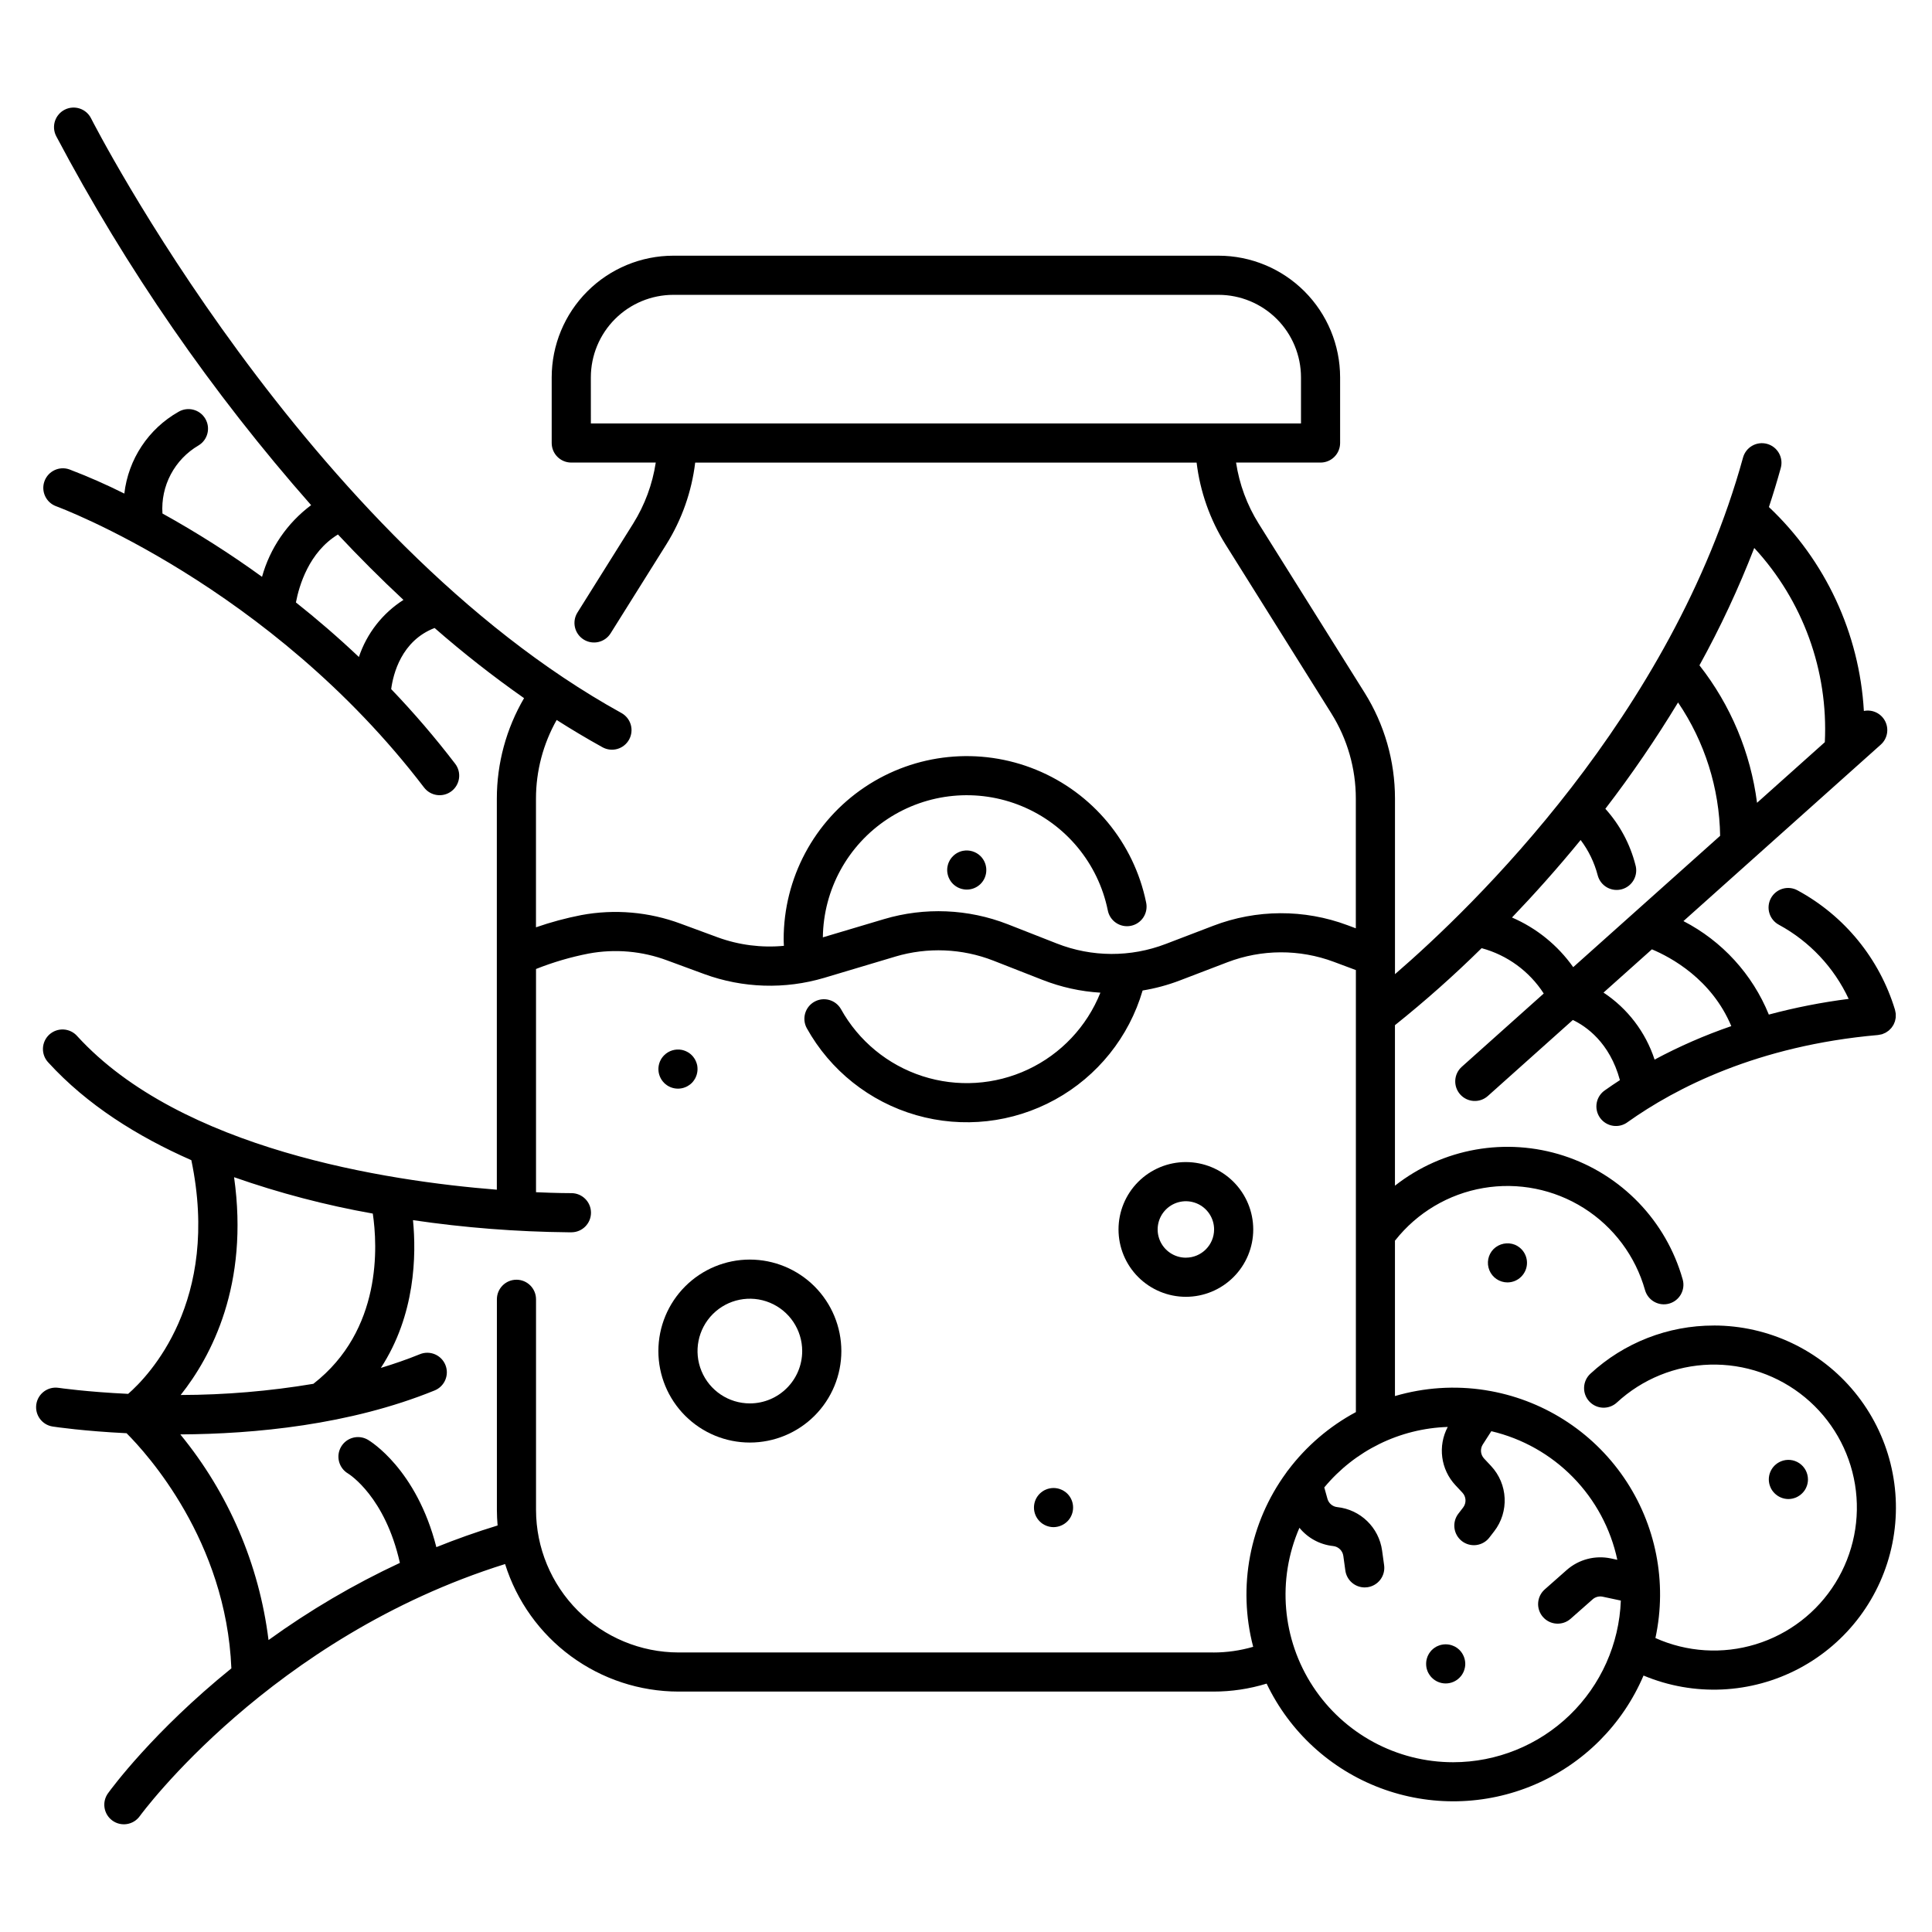 <?xml version="1.0" encoding="UTF-8"?>
<!-- Uploaded to: ICON Repo, www.svgrepo.com, Generator: ICON Repo Mixer Tools -->
<svg fill="#000000" width="800px" height="800px" version="1.1" viewBox="144 144 512 512" xmlns="http://www.w3.org/2000/svg">
 <g>
  <path d="m598.17 495.28c-12.121-0.016-23.801 4.547-32.703 12.773-2.106 1.945-2.238 5.227-0.297 7.332 1.941 2.106 5.223 2.238 7.328 0.293 6.734-6.219 15.5-9.785 24.664-10.035 9.164-0.254 18.109 2.828 25.176 8.668 7.07 5.84 11.777 14.043 13.258 23.094 1.48 9.047-0.371 18.324-5.211 26.113-4.836 7.785-12.336 13.555-21.102 16.234-8.77 2.684-18.211 2.094-26.578-1.656 3.176-14.723 0.152-30.105-8.363-42.531-8.516-12.422-21.77-20.797-36.648-23.145l-0.105-0.02h0.004c-7.992-1.25-16.156-0.711-23.914 1.57v-41.195c0.027-0.031 0.059-0.055 0.086-0.086v0.004c5.801-7.34 14.109-12.273 23.332-13.852 9.223-1.582 18.699 0.309 26.613 5.301 7.91 4.992 13.695 12.734 16.238 21.738 0.777 2.758 3.644 4.363 6.402 3.586 2.754-0.777 4.359-3.644 3.582-6.402-4.375-15.492-16.191-27.781-31.496-32.77-15.309-4.984-32.094-2.012-44.758 7.926v-42.535c8.004-6.402 15.672-13.215 22.969-20.41 6.785 1.832 12.648 6.113 16.461 12.016l-21.723 19.426c-2.137 1.91-2.32 5.188-0.41 7.324 1.91 2.137 5.188 2.32 7.324 0.41l22.523-20.145c3.449 1.641 9.773 5.938 12.473 15.941-1.371 0.891-2.691 1.777-3.906 2.644-1.176 0.777-1.984 1.996-2.242 3.379-0.258 1.383 0.059 2.809 0.875 3.957 0.816 1.145 2.062 1.91 3.453 2.121 1.391 0.211 2.805-0.156 3.922-1.012 12.609-8.965 34.348-20.242 66.285-23.043 0.039 0 0.078-0.02 0.117-0.023v0.004c0.258-0.031 0.512-0.082 0.762-0.148 0.066-0.02 0.133-0.027 0.195-0.047 0.02 0 0.035 0 0.055-0.012 0.129-0.043 0.242-0.109 0.367-0.16 0.184-0.066 0.359-0.145 0.535-0.234 0.145-0.086 0.289-0.18 0.426-0.281 0.137-0.094 0.277-0.176 0.402-0.281 0.133-0.117 0.262-0.242 0.383-0.375 0.109-0.109 0.223-0.215 0.32-0.336 0.105-0.137 0.203-0.277 0.297-0.422 0.09-0.137 0.184-0.266 0.262-0.41 0.078-0.145 0.137-0.297 0.199-0.457 0.07-0.152 0.129-0.305 0.184-0.465 0.051-0.176 0.09-0.355 0.117-0.535 0.027-0.148 0.066-0.297 0.086-0.445 0.016-0.223 0.02-0.449 0.008-0.672 0-0.109 0.012-0.211 0-0.32v-0.035c-0.027-0.199-0.066-0.398-0.113-0.594-0.023-0.148-0.055-0.297-0.094-0.445 0-0.016 0-0.035-0.012-0.051-4.106-13.492-13.355-24.832-25.754-31.562-1.207-0.684-2.644-0.852-3.981-0.469-1.336 0.383-2.461 1.285-3.125 2.504-0.664 1.223-0.812 2.66-0.406 3.988 0.402 1.332 1.324 2.441 2.555 3.086 8.09 4.398 14.559 11.277 18.453 19.621-7.137 0.906-14.207 2.297-21.16 4.156-4.348-10.691-12.375-19.477-22.629-24.773l52.285-46.754c1.75-1.555 2.238-4.09 1.191-6.18-1.047-2.094-3.371-3.223-5.66-2.754-1.18-20.566-10.184-39.902-25.164-54.043 1.121-3.406 2.176-6.852 3.141-10.352 0.762-2.762-0.859-5.617-3.621-6.383-2.762-0.762-5.617 0.859-6.379 3.621-18.844 68.355-71.711 119.2-92.238 136.91v-46.539c0.004-9.93-2.793-19.66-8.066-28.074l-28.066-44.793c-3.078-4.926-5.117-10.43-5.984-16.176h22.391c2.863 0 5.184-2.32 5.184-5.184v-17.41c-0.008-8.547-3.406-16.738-9.449-22.781-6.043-6.043-14.234-9.441-22.781-9.449h-144.48 0.004c-8.547 0.008-16.738 3.406-22.781 9.449-6.043 6.043-9.445 14.234-9.453 22.781v17.41c0 2.863 2.32 5.184 5.188 5.184h22.395-0.004c-0.871 5.746-2.91 11.25-5.988 16.176l-14.766 23.57c-1.52 2.426-0.785 5.625 1.641 7.148 2.43 1.52 5.629 0.785 7.148-1.641l14.766-23.566c4.109-6.578 6.719-13.977 7.648-21.68h132.88c0.93 7.703 3.543 15.102 7.652 21.68l28.059 44.793v0.004c4.238 6.762 6.484 14.586 6.484 22.566v34.379l-2.207-0.824c-11.477-4.289-24.125-4.234-35.566 0.148l-12.617 4.828 0.004-0.004c-9.289 3.566-19.578 3.523-28.836-0.117l-13.031-5.113h-0.004c-10.465-4.082-21.992-4.559-32.762-1.359l-16.223 4.836c0.156-12.652 6.578-24.402 17.145-31.367 10.562-6.965 23.895-8.238 35.586-3.398s20.223 15.164 22.77 27.559c0.25 1.371 1.043 2.586 2.199 3.363 1.156 0.781 2.574 1.066 3.941 0.785 1.367-0.277 2.562-1.094 3.32-2.266 0.754-1.172 1.008-2.598 0.703-3.957-3.258-15.84-14.188-29.012-29.152-35.137-14.965-6.121-31.996-4.391-45.422 4.621-13.422 9.012-21.477 24.117-21.477 40.285 0 0.586 0.039 1.168 0.062 1.754v0.004c-5.938 0.562-11.926-0.203-17.531-2.246l-9.781-3.606c-8.43-3.144-17.555-3.938-26.402-2.289-4.066 0.793-8.074 1.875-11.988 3.234v-34.121c0.004-7.297 1.895-14.469 5.481-20.824 3.973 2.531 8.012 4.938 12.121 7.215 1.207 0.676 2.629 0.84 3.957 0.465 1.328-0.379 2.449-1.273 3.117-2.481 0.668-1.211 0.828-2.633 0.441-3.961-0.387-1.324-1.285-2.441-2.5-3.102-83.621-46.203-139.95-156.44-140.51-157.55-0.613-1.238-1.695-2.18-3.004-2.617-1.312-0.434-2.742-0.332-3.977 0.293-1.234 0.621-2.168 1.711-2.598 3.023-0.426 1.312-0.312 2.742 0.316 3.973 18.59 35.152 41.273 67.984 67.57 97.812-6.324 4.715-10.902 11.395-13.012 18.996-8.449-6.125-17.262-11.727-26.387-16.785-0.242-3.594 0.523-7.184 2.207-10.367 1.688-3.184 4.223-5.832 7.328-7.656 2.465-1.461 3.277-4.644 1.812-7.106-1.461-2.465-4.644-3.273-7.106-1.812-7.969 4.516-13.297 12.566-14.344 21.664-4.731-2.371-9.578-4.504-14.523-6.391-2.691-0.977-5.664 0.418-6.641 3.109-0.977 2.691 0.414 5.668 3.109 6.644 0.562 0.203 56.574 20.938 97.488 74.535v-0.004c1.738 2.277 4.996 2.715 7.269 0.977 1.094-0.832 1.812-2.07 1.996-3.434 0.184-1.363-0.184-2.742-1.02-3.836-5.281-6.902-10.945-13.508-16.961-19.785 0.527-3.961 2.695-12.805 11.508-16.195 7.566 6.613 15.48 12.82 23.707 18.594-4.719 8.074-7.211 17.254-7.215 26.605v103.66c-29.27-2.328-83.766-10.68-111.18-40.676-0.918-1.059-2.223-1.699-3.617-1.781-1.398-0.082-2.769 0.406-3.805 1.348-1.031 0.945-1.641 2.269-1.684 3.668-0.043 1.398 0.48 2.758 1.453 3.762 10.199 11.16 23.523 19.547 37.875 25.855 7.789 37.434-11.332 57.211-16.746 61.93-11.039-0.523-18.238-1.57-18.434-1.598v0.004c-2.832-0.43-5.477 1.52-5.906 4.352-0.426 2.832 1.52 5.477 4.356 5.902 0.824 0.125 8.297 1.219 19.559 1.77 5.465 5.461 26.387 28.52 27.777 62.316-20.746 16.789-31.859 31.949-32.695 33.105-1.676 2.324-1.148 5.566 1.176 7.242 2.324 1.672 5.566 1.145 7.238-1.18 0.352-0.484 34.723-47.375 96.82-66.812v0.004c3.074 9.789 9.184 18.344 17.449 24.418 8.266 6.078 18.254 9.363 28.512 9.375h141.72c4.793 0.008 9.555-0.703 14.133-2.109 6.094 12.762 16.883 22.672 30.109 27.66 13.23 4.992 27.875 4.68 40.879-0.875 13-5.555 23.355-15.918 28.895-28.926 13.34 5.586 28.484 4.891 41.262-1.891 12.773-6.781 21.832-18.938 24.68-33.117 2.848-14.184-0.816-28.895-9.984-40.082-9.168-11.188-22.867-17.672-37.332-17.672zm-53.48-108.13c5.777-6.031 11.949-12.898 18.195-20.539 2.106 2.793 3.644 5.973 4.523 9.355 0.352 1.348 1.23 2.496 2.438 3.191 1.207 0.691 2.641 0.871 3.981 0.496s2.473-1.273 3.144-2.492 0.824-2.656 0.426-3.988c-1.414-5.519-4.144-10.609-7.961-14.84 6.938-9.031 13.367-18.438 19.266-28.176 7.082 10.441 10.957 22.727 11.152 35.34l-38.934 34.809c-4.098-5.797-9.711-10.348-16.23-13.16zm58.117 28.781h0.004c-7.004 2.406-13.801 5.375-20.328 8.875-2.375-7.277-7.144-13.539-13.535-17.758l12.824-11.465c4.988 2.086 15.816 7.879 21.039 20.344zm24.793-75.246-17.965 16.066c-1.711-13.297-6.984-25.887-15.262-36.434 5.535-10.027 10.387-20.418 14.523-31.102 12.891 13.949 19.633 32.496 18.703 51.469zm-327.02-96.691c0.008-5.797 2.312-11.352 6.41-15.449 4.098-4.098 9.652-6.402 15.449-6.41h144.48-0.004c5.797 0.004 11.355 2.309 15.453 6.406 4.098 4.098 6.402 9.656 6.41 15.453v12.227h-188.19zm-61.469 74.117c-5.586-5.285-11.191-10.102-16.688-14.457 0.844-4.445 3.449-13.324 11.137-18.008 5.527 5.891 11.316 11.707 17.363 17.336h-0.004c-5.551 3.543-9.719 8.883-11.809 15.129zm-33.078 137.86c11.973 4.199 24.27 7.426 36.762 9.641 1.258 8.445 2.531 30.887-15.746 45.113-11.621 1.949-23.383 2.941-35.168 2.965 8.148-10.254 18.176-29.23 14.152-57.719zm259.51 125.95h-141.72c-10.016-0.016-19.613-4-26.691-11.078-7.082-7.082-11.062-16.68-11.078-26.691v-55.824c0-2.863-2.32-5.188-5.184-5.188s-5.188 2.324-5.188 5.188v55.82c0 1.391 0.074 2.762 0.188 4.121-5.629 1.723-11.039 3.648-16.23 5.742-5.258-20.688-17.559-28.113-18.129-28.449l0.004 0.004c-1.188-0.703-2.598-0.906-3.93-0.562-1.336 0.34-2.477 1.199-3.176 2.383-1.461 2.465-0.645 5.644 1.82 7.106 0.426 0.262 9.855 6.254 13.746 23.695v-0.004c-12.227 5.699-23.883 12.547-34.812 20.449-2.477-20.012-10.586-38.91-23.379-54.5 19.66-0.105 44.891-2.496 67.359-11.633 1.289-0.508 2.316-1.512 2.859-2.785 0.543-1.27 0.559-2.707 0.035-3.988-0.52-1.281-1.531-2.305-2.809-2.836s-2.715-0.531-3.992 0.004c-3.363 1.367-6.816 2.555-10.305 3.617 9.188-14.086 9.414-29.996 8.516-39.156v-0.004c13.633 2.008 27.387 3.082 41.168 3.219h0.844-0.004c2.867-0.016 5.176-2.348 5.164-5.211-0.016-2.867-2.348-5.176-5.215-5.164h-0.055c-0.176 0-3.602 0.012-9.297-0.246v-59.156c4.512-1.793 9.18-3.164 13.941-4.09 6.992-1.301 14.207-0.664 20.867 1.836l9.781 3.602h-0.004c10.219 3.742 21.367 4.09 31.793 0.996l18.84-5.629v-0.004c8.547-2.543 17.699-2.164 26.004 1.082l13.039 5.109h0.004c4.891 1.918 10.055 3.059 15.301 3.375-3.59 8.977-10.453 16.254-19.207 20.359-8.754 4.109-18.738 4.738-27.938 1.766s-16.926-9.332-21.617-17.785c-1.414-2.457-4.539-3.328-7.016-1.949-2.481 1.379-3.391 4.488-2.051 6.988 6.234 11.223 16.664 19.52 29 23.07 12.34 3.551 25.582 2.07 36.828-4.121 11.25-6.188 19.586-16.586 23.188-28.906 3.359-0.551 6.656-1.438 9.836-2.652l12.617-4.828c9.082-3.477 19.121-3.519 28.23-0.113l5.836 2.18v117.14c-7.023 3.769-13.145 9.016-17.945 15.375-0.188 0.211-0.352 0.441-0.5 0.68-9.715 13.281-12.938 30.227-8.773 46.145-3.434 1-6.992 1.508-10.566 1.508zm63.586 29.09c-14.977 0.008-28.949-7.531-37.168-20.055-8.215-12.52-9.566-28.34-3.598-42.074 2.223 2.727 5.434 4.465 8.934 4.836 1.395 0.148 2.508 1.227 2.699 2.617l0.535 3.875c0.355 2.562 2.543 4.473 5.129 4.477 0.242 0 0.48-0.016 0.719-0.051 1.363-0.188 2.594-0.91 3.426-2.008 0.828-1.094 1.191-2.477 1-3.84l-0.535-3.875c-0.84-6.109-5.738-10.859-11.867-11.512-1.246-0.125-2.285-1.004-2.617-2.211l-0.836-3v-0.004c8.105-9.781 20.02-15.621 32.719-16.031-2.691 5.062-1.863 11.281 2.059 15.465l1.82 1.945c1.027 1.09 1.109 2.766 0.191 3.949l-1.219 1.582h-0.004c-0.855 1.09-1.242 2.477-1.07 3.848 0.168 1.375 0.883 2.625 1.98 3.473 1.098 0.844 2.484 1.215 3.859 1.031 1.371-0.188 2.613-0.914 3.445-2.019l1.219-1.582h0.004c4.039-5.203 3.684-12.574-0.832-17.371l-1.82-1.945c-0.957-1.02-1.098-2.562-0.34-3.738l2.254-3.508h0.004c8.223 1.934 15.727 6.164 21.637 12.199 5.914 6.035 9.988 13.621 11.754 21.883l-1.719-0.367c-4.164-0.879-8.5 0.258-11.695 3.07l-5.828 5.148c-2.144 1.895-2.348 5.172-0.453 7.32 1.898 2.144 5.176 2.348 7.32 0.453l5.828-5.144v-0.004c0.727-0.641 1.719-0.902 2.668-0.699l4.809 1.027c-0.43 11.5-5.293 22.383-13.574 30.371-8.281 7.988-19.332 12.457-30.836 12.469z"/>
  <path d="m342.72 477.8c-6.43 0-12.594 2.555-17.141 7.102s-7.102 10.715-7.102 17.145c0 6.43 2.555 12.594 7.102 17.141s10.711 7.102 17.141 7.102c6.43 0 12.598-2.555 17.145-7.102 4.547-4.547 7.102-10.711 7.102-17.141-0.008-6.43-2.566-12.59-7.109-17.137-4.547-4.543-10.707-7.102-17.137-7.109zm0 38.113v0.004c-5.609 0-10.668-3.379-12.812-8.562-2.148-5.184-0.961-11.152 3.004-15.117 3.969-3.969 9.934-5.156 15.117-3.008s8.562 7.203 8.562 12.816c-0.008 7.656-6.211 13.859-13.871 13.871z"/>
  <path d="m458.27 451.96c-4.734 0-9.277 1.883-12.625 5.231s-5.227 7.887-5.227 12.621c0 4.738 1.879 9.277 5.227 12.625s7.891 5.231 12.625 5.231 9.277-1.883 12.625-5.231 5.227-7.887 5.227-12.625c-0.004-4.731-1.887-9.27-5.234-12.617-3.348-3.348-7.883-5.231-12.617-5.234zm0 25.34c-3.027 0-5.754-1.824-6.91-4.617-1.16-2.797-0.52-6.012 1.621-8.152 2.141-2.141 5.356-2.781 8.152-1.621 2.793 1.156 4.617 3.883 4.617 6.91-0.008 4.125-3.356 7.469-7.481 7.473z"/>
  <path d="m545.47 473.87c-1.938-0.77-4.148-0.332-5.644 1.125-1.48 1.484-1.922 3.711-1.121 5.648 0.797 1.938 2.684 3.203 4.781 3.211 0.336-0.004 0.676-0.039 1.008-0.102 0.336-0.07 0.66-0.168 0.977-0.297 0.309-0.137 0.605-0.293 0.891-0.477 0.281-0.191 0.543-0.41 0.781-0.652 0.977-0.969 1.527-2.289 1.527-3.664 0-1.379-0.551-2.699-1.527-3.668-0.234-0.242-0.5-0.453-0.781-0.637-0.281-0.191-0.578-0.355-0.891-0.488z"/>
  <path d="m530 580.63c-0.281-0.195-0.586-0.355-0.906-0.473-0.309-0.137-0.629-0.234-0.961-0.297-0.668-0.133-1.359-0.133-2.027 0-0.332 0.062-0.656 0.16-0.965 0.297-0.32 0.117-0.625 0.277-0.906 0.473-0.281 0.188-0.543 0.402-0.785 0.637-0.238 0.246-0.457 0.516-0.652 0.801-0.18 0.285-0.34 0.582-0.473 0.891-0.121 0.316-0.223 0.645-0.297 0.977-0.121 0.668-0.121 1.348 0 2.016 0.074 0.332 0.172 0.66 0.297 0.977 0.133 0.312 0.297 0.609 0.488 0.891 0.184 0.285 0.398 0.547 0.637 0.785 0.973 0.977 2.293 1.527 3.668 1.527 1.379 0 2.699-0.551 3.668-1.527 0.242-0.242 0.461-0.504 0.652-0.785 0.184-0.285 0.34-0.582 0.477-0.891 0.121-0.316 0.219-0.645 0.293-0.977 0.066-0.332 0.102-0.668 0.105-1.008-0.012-1.379-0.559-2.695-1.527-3.676-0.242-0.234-0.504-0.449-0.785-0.637z"/>
  <path d="m613.63 538.95c0.191 0.281 0.41 0.543 0.652 0.785 0.973 0.969 2.285 1.52 3.66 1.527 0.336-0.004 0.676-0.039 1.008-0.105 0.332-0.074 0.66-0.172 0.977-0.297 0.312-0.133 0.609-0.297 0.887-0.488 0.57-0.375 1.059-0.859 1.438-1.422 0.191-0.285 0.352-0.586 0.477-0.902 0.133-0.312 0.234-0.633 0.297-0.965 0.07-0.336 0.105-0.68 0.102-1.023-0.004-1.73-0.867-3.348-2.309-4.309-1.438-0.961-3.262-1.141-4.863-0.477-0.309 0.133-0.605 0.293-0.887 0.473-0.285 0.199-0.551 0.418-0.801 0.656-0.969 0.973-1.512 2.285-1.516 3.656 0 0.344 0.035 0.688 0.105 1.023 0.062 0.332 0.164 0.652 0.297 0.965 0.125 0.316 0.285 0.617 0.477 0.902z"/>
  <path d="m318.88 429.3c0.133 0.309 0.293 0.605 0.473 0.891 0.195 0.285 0.414 0.551 0.652 0.797 0.973 0.969 2.289 1.512 3.66 1.516 0.344 0 0.688-0.035 1.023-0.105 0.328-0.062 0.652-0.164 0.965-0.297 0.312-0.121 0.613-0.277 0.887-0.477 0.582-0.363 1.074-0.855 1.438-1.434 0.195-0.277 0.352-0.578 0.473-0.891 0.137-0.309 0.234-0.633 0.297-0.965 0.07-0.336 0.105-0.676 0.105-1.02 0-0.34-0.031-0.676-0.09-1.008-0.074-0.336-0.176-0.664-0.312-0.98-0.121-0.312-0.281-0.609-0.473-0.887-0.184-0.285-0.398-0.551-0.637-0.785-0.242-0.242-0.504-0.461-0.785-0.652-0.289-0.184-0.59-0.34-0.902-0.477-0.312-0.125-0.637-0.227-0.965-0.297-1.703-0.332-3.457 0.199-4.684 1.426-0.238 0.238-0.457 0.504-0.652 0.785-0.18 0.281-0.34 0.578-0.473 0.887-0.129 0.316-0.23 0.645-0.297 0.98-0.066 0.332-0.098 0.668-0.102 1.008 0.004 0.344 0.039 0.684 0.102 1.02 0.07 0.332 0.168 0.652 0.297 0.965z"/>
  <path d="m404.51 371.69c-0.188-0.285-0.402-0.547-0.637-0.789-1.23-1.219-2.984-1.754-4.684-1.422-0.336 0.059-0.664 0.16-0.98 0.297-0.309 0.133-0.605 0.289-0.887 0.473-0.281 0.191-0.547 0.41-0.785 0.652-0.242 0.238-0.461 0.504-0.652 0.785-0.184 0.285-0.34 0.582-0.477 0.891-0.129 0.316-0.227 0.641-0.293 0.977-0.141 0.664-0.141 1.352 0 2.016 0.066 0.336 0.164 0.664 0.293 0.977 0.137 0.309 0.293 0.609 0.477 0.891 0.188 0.289 0.406 0.559 0.652 0.801 0.238 0.234 0.504 0.449 0.785 0.637 0.277 0.191 0.574 0.352 0.887 0.473 0.316 0.137 0.645 0.238 0.98 0.297 0.332 0.074 0.668 0.109 1.008 0.105 1.375 0.008 2.699-0.539 3.676-1.512 0.973-0.973 1.516-2.297 1.508-3.676 0.004-0.34-0.031-0.676-0.102-1.008-0.059-0.336-0.16-0.664-0.297-0.977-0.121-0.312-0.281-0.613-0.473-0.887z"/>
  <path d="m426.07 539.21c-0.273-0.195-0.574-0.355-0.891-0.473-0.309-0.137-0.633-0.234-0.965-0.297-0.668-0.137-1.359-0.137-2.027 0-0.336 0.062-0.664 0.164-0.977 0.297-0.316 0.121-0.613 0.281-0.891 0.473-0.281 0.188-0.543 0.402-0.785 0.637-0.977 0.973-1.523 2.293-1.523 3.668 0 1.379 0.547 2.699 1.523 3.668 0.242 0.242 0.504 0.461 0.785 0.652 0.285 0.18 0.582 0.34 0.891 0.473 0.316 0.129 0.645 0.227 0.977 0.297 0.332 0.07 0.668 0.105 1.008 0.105 1.375-0.012 2.695-0.559 3.672-1.527 2.019-2.027 2.019-5.305 0-7.336-0.242-0.238-0.508-0.453-0.797-0.637z"/>
 </g>
</svg>